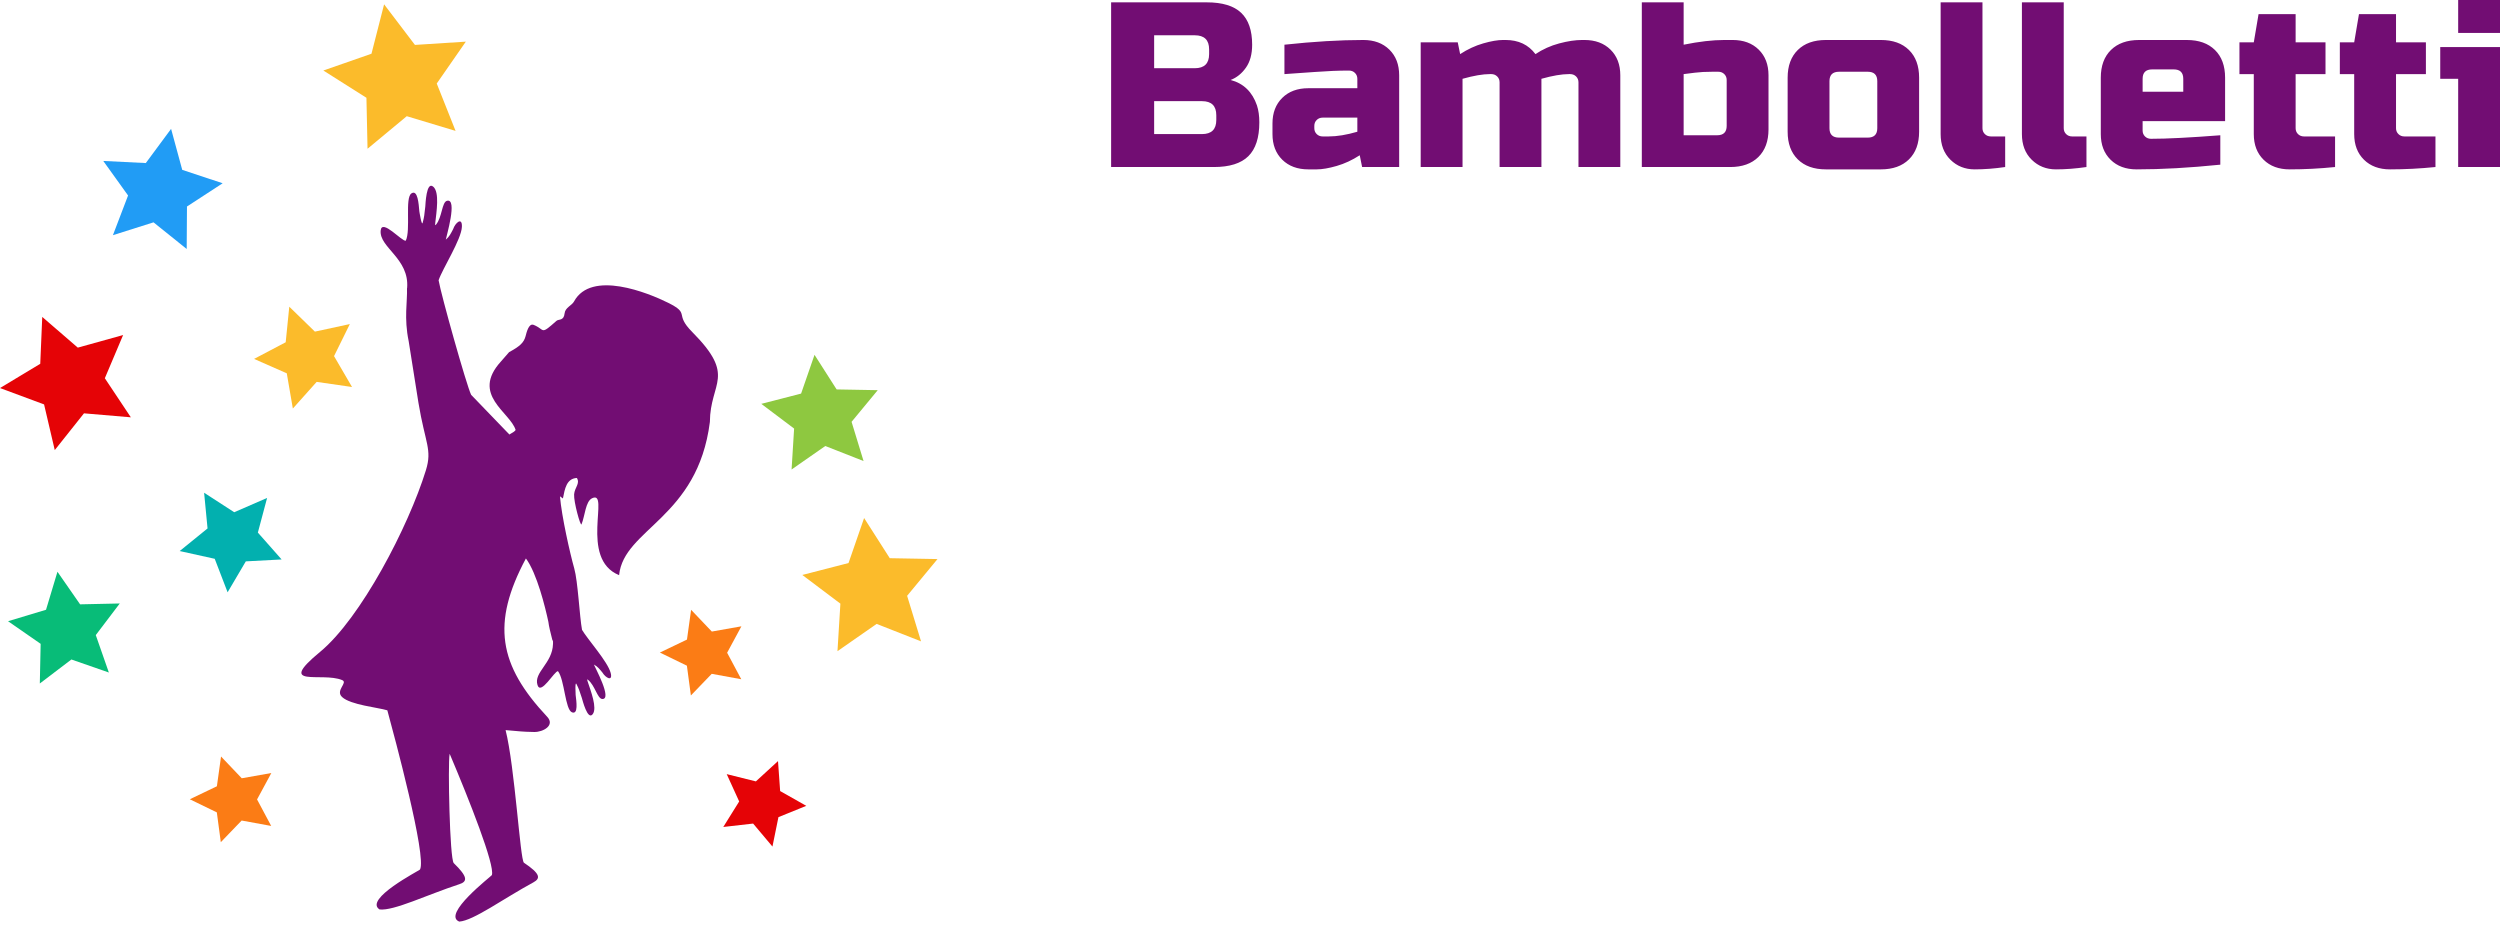<?xml version="1.0" encoding="UTF-8"?> <svg xmlns="http://www.w3.org/2000/svg" width="216" height="80" viewBox="0 0 216 80" fill="none"> <path fill-rule="evenodd" clip-rule="evenodd" d="M14.782 11.134L15.745 14.676L19.237 15.834L16.155 17.842L16.13 21.512L13.264 19.21L9.756 20.32L11.065 16.89L8.923 13.906L12.598 14.088L14.782 11.134Z" fill="#219CF5"></path> <path fill-rule="evenodd" clip-rule="evenodd" d="M74.659 44.757L76.876 48.228L81 48.303L78.375 51.478L79.578 55.414L75.74 53.905L72.358 56.261L72.61 52.155L69.318 49.676L73.313 48.646L74.659 44.757Z" fill="#FBBB2B"></path> <path fill-rule="evenodd" clip-rule="evenodd" d="M70.375 30.657L72.284 33.646L75.836 33.711L73.576 36.445L74.611 39.834L71.305 38.535L68.393 40.564L68.611 37.028L65.775 34.893L69.215 34.006L70.375 30.657Z" fill="#8EC840"></path> <path fill-rule="evenodd" clip-rule="evenodd" d="M33.186 0.374L35.851 3.881L40.247 3.598L37.735 7.217L39.362 11.31L35.145 10.039L31.755 12.852L31.66 8.448L27.937 6.093L32.096 4.642L33.186 0.374Z" fill="#FBBB2B"></path> <path fill-rule="evenodd" clip-rule="evenodd" d="M67.22 65.758L67.404 68.347L69.663 69.625L67.257 70.6L66.74 73.143L65.07 71.156L62.491 71.45L63.865 69.247L62.788 66.885L65.307 67.512L67.22 65.758Z" fill="#E50306"></path> <path fill-rule="evenodd" clip-rule="evenodd" d="M19.098 65.363L20.888 67.242L23.444 66.788L22.21 69.071L23.431 71.362L20.878 70.894L19.078 72.764L18.734 70.191L16.399 69.056L18.739 67.934L19.098 65.363Z" fill="#FB7C15"></path> <path fill-rule="evenodd" clip-rule="evenodd" d="M4.964 49.4L6.92 52.215L10.347 52.14L8.275 54.871L9.405 58.106L6.168 56.979L3.44 59.054L3.512 55.627L0.695 53.673L3.977 52.683L4.964 49.4Z" fill="#08BC78"></path> <path fill-rule="evenodd" clip-rule="evenodd" d="M24.994 26.499L27.207 28.652L30.226 27.999L28.861 30.768L30.415 33.437L27.359 32.995L25.302 35.298L24.778 32.255L21.952 31.01L24.684 29.571L24.994 26.499Z" fill="#FBBB2B"></path> <path fill-rule="evenodd" clip-rule="evenodd" d="M23.078 43.021L22.279 46.015L24.332 48.337L21.238 48.502L19.665 51.173L18.552 48.28L15.525 47.61L17.932 45.657L17.635 42.572L20.236 44.257L23.078 43.021Z" fill="#02B0AF"></path> <path fill-rule="evenodd" clip-rule="evenodd" d="M3.65 27.383L6.722 30.035L10.637 28.947L9.057 32.68L11.305 36.056L7.256 35.712L4.731 38.887L3.808 34.941L0 33.527L3.478 31.432L3.65 27.383Z" fill="#E50306"></path> <path fill-rule="evenodd" clip-rule="evenodd" d="M45.438 48.252C42.439 53.861 43.086 57.463 47.276 61.929C47.98 62.679 46.911 63.258 46.162 63.244C45.014 63.222 44.982 63.186 43.683 63.081C44.483 66.257 44.943 74.32 45.269 74.54C46.675 75.484 46.736 75.884 46.081 76.239C43.473 77.652 40.908 79.546 39.678 79.626C38.15 79.008 42.443 75.713 42.497 75.61C42.784 74.775 40.531 69.085 38.854 65.132L38.846 65.168C38.687 65.994 38.854 74.232 39.205 74.573C40.419 75.754 40.407 76.158 39.7 76.39C36.881 77.314 34.018 78.717 32.794 78.576C31.401 77.694 36.215 75.221 36.287 75.129C36.893 74.046 34.062 63.561 33.466 61.372C32.659 61.123 30.306 60.909 29.564 60.23C28.932 59.652 30.102 58.985 29.561 58.759C27.823 58.031 23.801 59.504 27.658 56.32C31.163 53.427 35.286 45.522 36.798 40.629C37.356 38.823 36.738 38.315 36.156 34.814L35.309 29.475C34.894 27.467 35.208 26.07 35.164 24.899L35.175 24.896C35.39 22.328 32.75 21.39 32.89 19.917C32.991 18.86 34.739 20.895 35.06 20.795C35.506 19.867 34.964 17.089 35.551 16.708C36.095 16.355 36.175 17.621 36.23 18.253C36.232 18.273 36.434 19.572 36.518 19.247C36.671 18.662 36.647 18.669 36.746 17.841C36.761 17.721 36.823 15.58 37.444 16.142C37.982 16.627 37.717 18.275 37.603 19.288C37.59 19.403 37.578 19.522 37.674 19.406C38.205 18.766 38.173 17.473 38.614 17.351C39.57 17.086 38.544 20.485 38.517 20.706C38.833 20.442 38.949 20.177 39.148 19.803C39.332 19.247 39.945 18.713 39.908 19.597C39.862 20.694 38.225 23.225 37.895 24.214C38.1 25.445 40.306 33.292 40.706 34.111L44.011 37.541C44.297 37.385 44.514 37.243 44.55 37.149C44.076 35.604 40.664 34.116 43.276 31.239L43.986 30.425C44.92 29.919 45.258 29.607 45.409 29.05C45.487 28.763 45.675 27.894 46.109 28.07C47.126 28.483 46.644 28.995 48.082 27.72C48.275 27.548 48.711 27.748 48.782 27.07C48.834 26.572 49.409 26.392 49.591 26.056C51.082 23.295 56.021 25.314 57.711 26.153C59.7 27.14 58.201 27.066 59.806 28.682C63.648 32.551 61.356 32.975 61.334 36.455C60.281 44.784 53.892 45.679 53.49 49.694C50.004 48.271 52.738 42.3 51.159 43.048C50.584 43.32 50.549 44.55 50.243 45.302C50.156 45.517 49.559 43.349 49.603 42.714C49.648 42.11 50.141 41.788 49.842 41.296C48.942 41.343 48.799 42.241 48.636 43.068L48.381 42.88C48.525 44.615 49.252 47.827 49.613 49.102C49.935 50.238 50.07 53.253 50.287 54.42C50.768 55.24 52.514 57.172 52.763 58.143C52.964 58.926 52.316 58.565 52.046 58.103C51.797 57.807 51.643 57.593 51.312 57.417C51.378 57.609 52.937 60.449 52.032 60.393C51.617 60.367 51.4 59.207 50.805 58.736C50.697 58.651 50.731 58.754 50.764 58.855C51.058 59.738 51.606 61.158 51.218 61.694C50.77 62.312 50.309 60.413 50.273 60.309C50.028 59.588 50.05 59.59 49.804 59.097C49.667 58.822 49.733 60.02 49.735 60.038C49.805 60.613 49.974 61.758 49.421 61.545C48.825 61.317 48.783 58.734 48.21 57.989C47.904 57.961 46.729 60.108 46.439 59.184C46.095 58.086 47.736 57.319 47.78 55.631C47.785 55.434 47.786 55.407 47.758 55.325L47.733 55.332C47.711 55.246 47.69 55.16 47.668 55.074C47.551 54.605 47.431 54.144 47.378 53.719C47.113 52.479 46.393 49.534 45.439 48.251L45.438 48.252Z" fill="#720D73"></path> <path fill-rule="evenodd" clip-rule="evenodd" d="M59.712 52.688L61.502 54.566L64.058 54.113L62.824 56.397L64.046 58.687L61.493 58.219L59.692 60.088L59.348 57.516L57.014 56.381L59.354 55.259L59.712 52.688Z" fill="#FB7C15"></path> <path d="M96.001 0.203H104.262C105.612 0.203 106.603 0.505 107.237 1.108C107.87 1.711 108.186 2.628 108.186 3.862C108.186 4.675 108.008 5.335 107.65 5.843C107.292 6.352 106.851 6.707 106.328 6.91C107.443 7.208 108.2 7.94 108.6 9.106C108.737 9.526 108.806 10.014 108.806 10.569C108.806 11.897 108.489 12.873 107.856 13.496C107.223 14.12 106.232 14.431 104.882 14.431H96.001V0.203ZM105.088 9.959C105.088 9.146 104.675 8.74 103.849 8.74H99.718V11.585H103.849C104.675 11.585 105.088 11.179 105.088 10.366V9.959V9.959ZM104.468 4.268C104.468 3.455 104.055 3.049 103.229 3.049H99.718V5.894H103.229C104.055 5.894 104.468 5.487 104.468 4.674V4.268V4.268ZM114.795 11.789C115.525 11.789 116.352 11.653 117.274 11.382V10.163H114.279C114.073 10.163 113.901 10.23 113.763 10.366C113.626 10.501 113.557 10.671 113.557 10.874V11.077C113.557 11.281 113.626 11.45 113.763 11.585C113.901 11.721 114.073 11.789 114.279 11.789H114.796H114.795ZM110.975 3.862C113.494 3.591 115.766 3.455 117.791 3.455C118.727 3.455 119.477 3.733 120.042 4.288C120.606 4.844 120.888 5.583 120.888 6.504V14.431H117.687L117.481 13.414C116.834 13.834 116.169 14.142 115.488 14.339C114.806 14.535 114.231 14.634 113.763 14.634H113.04C112.104 14.634 111.353 14.356 110.789 13.801C110.224 13.245 109.942 12.507 109.942 11.585V10.67C109.942 9.749 110.224 9.011 110.789 8.455C111.353 7.899 112.104 7.622 113.04 7.622H117.274V6.809C117.274 6.605 117.205 6.436 117.068 6.301C116.93 6.165 116.758 6.097 116.551 6.097C115.656 6.097 114.668 6.138 113.588 6.219C112.507 6.301 111.636 6.362 110.975 6.403V3.862ZM130.08 3.455C131.195 3.455 132.056 3.862 132.662 4.675C133.295 4.255 133.98 3.946 134.717 3.75C135.454 3.554 136.111 3.455 136.69 3.455H136.896C137.833 3.455 138.583 3.733 139.147 4.288C139.712 4.844 139.994 5.583 139.994 6.504V14.431H136.38V7.113C136.38 6.91 136.311 6.741 136.174 6.605C136.036 6.47 135.864 6.402 135.657 6.402H135.554C134.934 6.402 134.143 6.537 133.179 6.808V14.43H129.564V7.113C129.564 6.91 129.495 6.74 129.358 6.605C129.22 6.469 129.048 6.401 128.841 6.401H128.738C128.118 6.401 127.327 6.537 126.363 6.808V14.43H122.748V3.657H125.949L126.156 4.674C126.803 4.253 127.468 3.945 128.149 3.749C128.831 3.552 129.406 3.454 129.874 3.454H130.081L130.08 3.455ZM149.185 6.91C149.185 6.707 149.116 6.538 148.978 6.402C148.841 6.267 148.669 6.199 148.462 6.199H147.946C147.367 6.199 146.868 6.226 146.448 6.28C146.028 6.335 145.701 6.375 145.467 6.403V11.687H148.359C148.909 11.687 149.185 11.416 149.185 10.874V6.911V6.91ZM145.467 3.862C146.803 3.591 147.973 3.455 148.978 3.455H149.701C150.638 3.455 151.388 3.733 151.953 4.288C152.517 4.844 152.799 5.583 152.799 6.504V11.179C152.799 12.195 152.507 12.991 151.922 13.567C151.336 14.142 150.528 14.431 149.495 14.431H141.853V0.203H145.467V3.861V3.862ZM165.811 11.382C165.811 12.398 165.519 13.194 164.934 13.77C164.349 14.346 163.54 14.634 162.507 14.634H157.757C156.724 14.634 155.915 14.346 155.33 13.77C154.745 13.194 154.452 12.398 154.452 11.382V6.707C154.452 5.691 154.745 4.895 155.33 4.319C155.915 3.743 156.724 3.455 157.757 3.455H162.507C163.54 3.455 164.349 3.743 164.934 4.319C165.519 4.895 165.811 5.691 165.811 6.707V11.382ZM162.197 7.012C162.197 6.47 161.922 6.199 161.371 6.199H158.892C158.342 6.199 158.066 6.47 158.066 7.012V11.077C158.066 11.619 158.342 11.89 158.892 11.89H161.371C161.922 11.89 162.197 11.619 162.197 11.077V7.012ZM173.247 14.431C172.325 14.566 171.447 14.634 170.614 14.634C169.781 14.634 169.082 14.356 168.518 13.801C167.953 13.245 167.671 12.507 167.671 11.585V0.203H171.285V11.077C171.285 11.28 171.354 11.45 171.492 11.585C171.629 11.72 171.802 11.788 172.008 11.788H173.247V14.431H173.247ZM185.949 5.996C185.398 5.996 185.123 6.267 185.123 6.809V7.927H188.634V6.809C188.634 6.267 188.359 5.996 187.808 5.996H185.949ZM191.835 14.228C189.178 14.499 186.768 14.634 184.606 14.634C183.67 14.634 182.92 14.357 182.355 13.801C181.791 13.245 181.509 12.507 181.509 11.585V6.707C181.509 5.691 181.801 4.895 182.386 4.319C182.971 3.744 183.78 3.456 184.813 3.456H188.944C189.976 3.456 190.786 3.744 191.371 4.319C191.956 4.895 192.248 5.691 192.248 6.707V10.467H185.122V11.281C185.122 11.484 185.191 11.653 185.329 11.789C185.467 11.924 185.639 11.992 185.845 11.992C187.208 11.992 189.205 11.89 191.835 11.687V14.228L191.835 14.228ZM201.749 14.431C200.414 14.566 199.106 14.634 197.825 14.634C196.889 14.634 196.138 14.357 195.574 13.801C195.009 13.245 194.727 12.507 194.727 11.585V6.403H193.488V3.658H194.727L195.14 1.219H198.342V3.658H200.924V6.403H198.342V11.077C198.342 11.281 198.411 11.45 198.548 11.585C198.686 11.721 198.858 11.789 199.065 11.789H201.75V14.431H201.749ZM210.424 14.431C209.088 14.566 207.78 14.634 206.5 14.634C205.563 14.634 204.813 14.357 204.248 13.801C203.684 13.245 203.402 12.507 203.402 11.585V6.403H202.162V3.658H203.402L203.815 1.219H207.016V3.658H209.598V6.403H207.016V11.077C207.016 11.281 207.085 11.45 207.223 11.585C207.36 11.721 207.533 11.789 207.739 11.789H210.424V14.431ZM216 4.065V14.431H212.386V6.809H210.837V4.065H216ZM212.386 0H216V2.845H212.386V0ZM180.269 14.431C179.347 14.566 178.469 14.634 177.636 14.634C176.803 14.634 176.104 14.357 175.54 13.801C174.975 13.245 174.693 12.507 174.693 11.585V0.203H178.307V11.077C178.307 11.281 178.376 11.45 178.514 11.585C178.651 11.721 178.824 11.789 179.03 11.789H180.27V14.431H180.269Z" fill="#720D73"></path> </svg> 